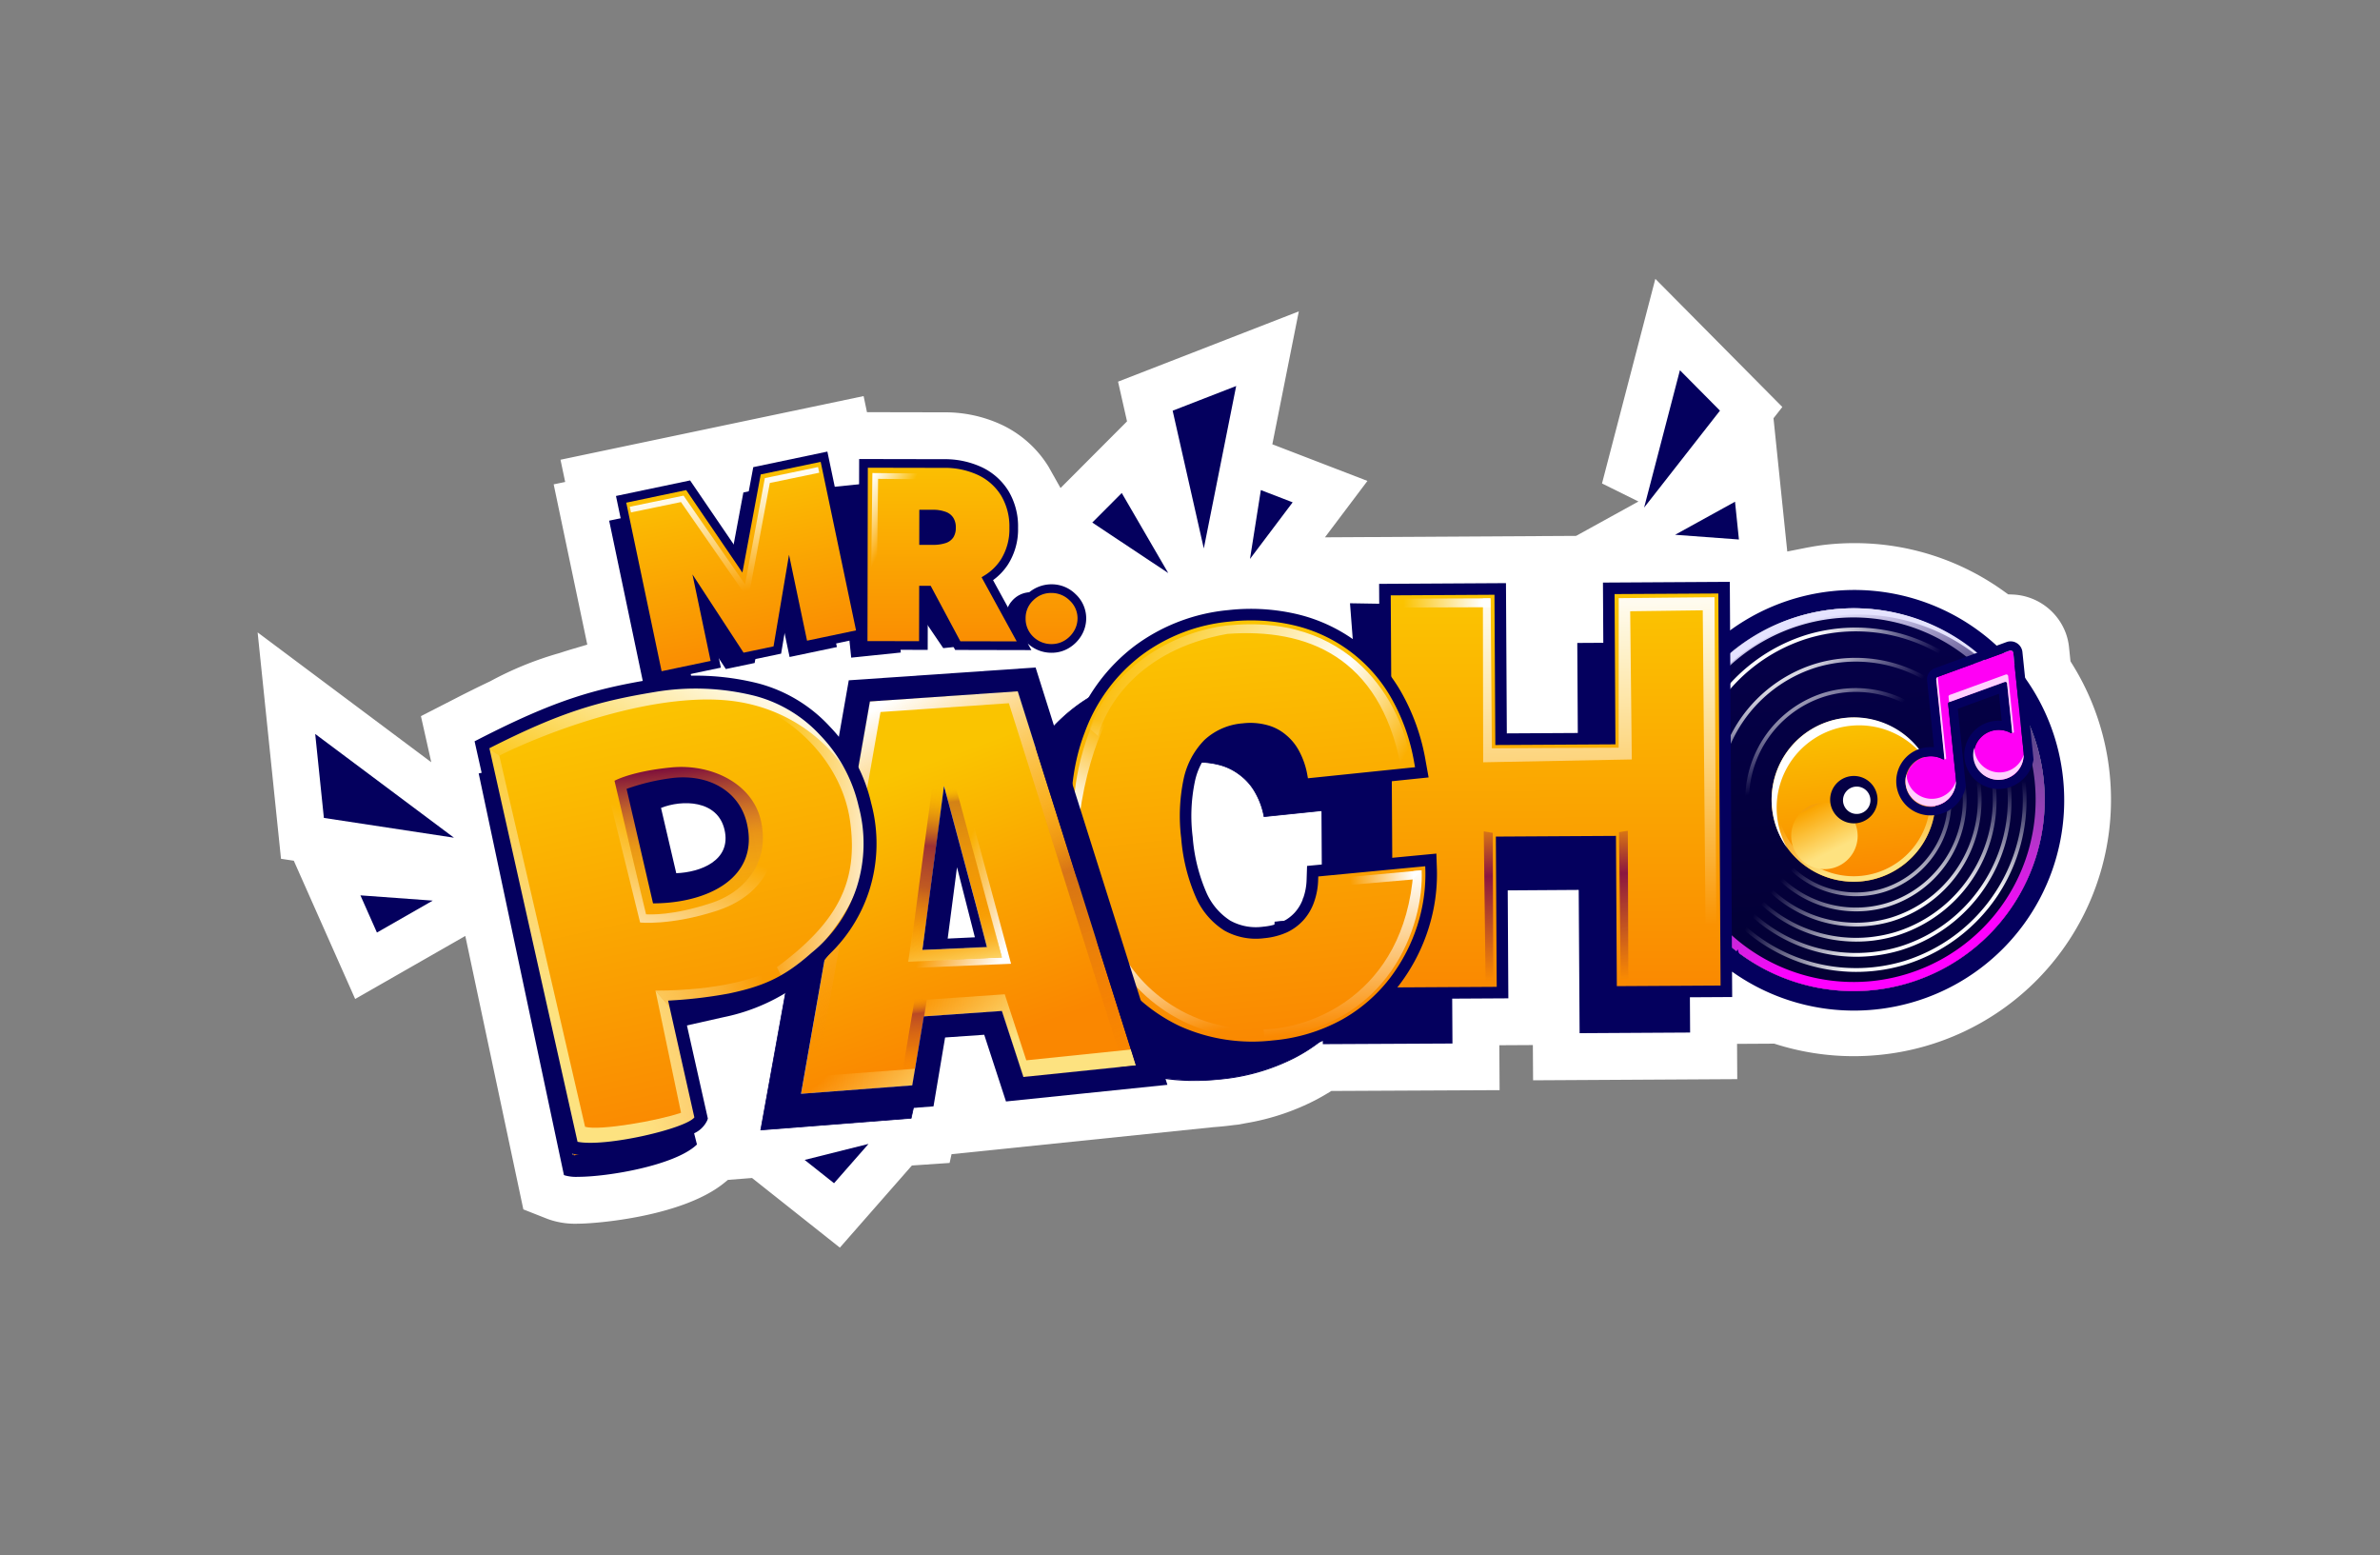 <svg xmlns="http://www.w3.org/2000/svg" xmlns:xlink="http://www.w3.org/1999/xlink" width="359.558" height="234.873" viewBox="0 0 359.558 234.873"><rect x="0" y="0" width="359.558" height="234.873" fill="#808080" stroke="none"/><defs><style>.cls-1,.cls-31{fill:#fff;}.cls-14,.cls-2{fill:#04005e;}.cls-10,.cls-2,.cls-22,.cls-23,.cls-24,.cls-25,.cls-26,.cls-27,.cls-30,.cls-31,.cls-32,.cls-42,.cls-46,.cls-47,.cls-5,.cls-7,.cls-8{fill-rule:evenodd;}.cls-3{fill:url(#Градієнт_без_назви_17);}.cls-4{fill:url(#Градієнт_без_назви_20);}.cls-5{fill:url(#Градієнт_без_назви_19);}.cls-6{fill:url(#Градієнт_без_назви_14);}.cls-7{fill:url(#Градієнт_без_назви_13);}.cls-8{fill:url(#Градієнт_без_назви_13-2);}.cls-9{fill:url(#Градієнт_без_назви_17-2);}.cls-10{fill:url(#Градієнт_без_назви_11);}.cls-11{fill:#e5e3ff;}.cls-12{fill:#ff00f5;}.cls-13{fill:#ffd0fe;}.cls-15{fill:url(#Градієнт_без_назви_44);}.cls-16{fill:url(#Градієнт_без_назви_44-2);}.cls-17{fill:url(#Градієнт_без_назви_49);}.cls-18{fill:url(#Градієнт_без_назви_22);}.cls-19{fill:url(#Градієнт_без_назви_49-2);}.cls-20{fill:url(#Градієнт_без_назви_49-3);}.cls-21{fill:url(#Градієнт_без_назви_49-4);}.cls-22{fill:url(#Градієнт_без_назви_26);}.cls-23{fill:url(#Градієнт_без_назви_27);}.cls-24,.cls-26{fill-opacity:0.3;}.cls-24{fill:url(#Градієнт_без_назви_28);}.cls-25{fill:url(#Градієнт_без_назви_29);}.cls-26{fill:url(#Градієнт_без_назви_30);}.cls-27{fill-opacity:0.5;fill:url(#Градієнт_без_назви_31);}.cls-28{fill:url(#Градієнт_без_назви_33);}.cls-29{fill:url(#Градієнт_без_назви_33-2);}.cls-30{fill:url(#Градієнт_без_назви_34);}.cls-32{fill:url(#Градієнт_без_назви_35);}.cls-33{fill:url(#Градієнт_без_назви_37);}.cls-34{fill:url(#Градієнт_без_назви_37-2);}.cls-35{fill:url(#Градієнт_без_назви_49-5);}.cls-36{fill:url(#Градієнт_без_назви_49-6);}.cls-37{fill:url(#Градієнт_без_назви_49-7);}.cls-38{fill:url(#Градієнт_без_назви_49-8);}.cls-39{fill:url(#Градієнт_без_назви_42);}.cls-40{fill:url(#Градієнт_без_назви_43);}.cls-41{fill:url(#Градієнт_без_назви_44-3);}.cls-42{fill:url(#Градієнт_без_назви_49-9);}.cls-43{fill:url(#Градієнт_без_назви_49-10);}.cls-44{fill:url(#Градієнт_без_назви_47);}.cls-45{fill:url(#Градієнт_без_назви_48);}.cls-46{fill:url(#Градієнт_без_назви_49-11);}.cls-47{fill:url(#Градієнт_без_назви_50);}.cls-48{fill:none;}</style><linearGradient id="Градієнт_без_назви_17" x1="277.117" y1="-4065.365" x2="283.056" y2="-4122.88" gradientTransform="matrix(1, 0, 0, -1, 0, -3973.343)" gradientUnits="userSpaceOnUse"><stop offset="0" stop-color="#05004a"/><stop offset="1" stop-color="#030033"/></linearGradient><linearGradient id="Градієнт_без_назви_20" x1="278.799" y1="-4081.798" x2="281.345" y2="-4106.446" gradientTransform="matrix(1, 0, 0, -1, 0, -3973.343)" gradientUnits="userSpaceOnUse"><stop offset="0" stop-color="#fac400"/><stop offset="0.495" stop-color="#faa500"/><stop offset="1" stop-color="#fa8700"/></linearGradient><linearGradient id="Градієнт_без_назви_19" x1="277.046" y1="-4082.378" x2="282.572" y2="-4103.817" gradientTransform="matrix(1, 0, 0, -1, 0, -3973.343)" gradientUnits="userSpaceOnUse"><stop offset="0.583" stop-color="#fde280" stop-opacity="0"/><stop offset="1" stop-color="#fde280"/></linearGradient><linearGradient id="Градієнт_без_назви_14" x1="276.381" y1="-4086.728" x2="282.53" y2="-4099.02" gradientTransform="matrix(1, 0, 0, -1, 0, -3973.343)" gradientUnits="userSpaceOnUse"><stop offset="0" stop-color="#832cc8"/><stop offset="0.482" stop-color="#faa501"/><stop offset="1" stop-color="#fee280"/></linearGradient><radialGradient id="Градієнт_без_назви_13" cx="4424.803" cy="-1827.303" r="1.64" gradientTransform="matrix(-23.288, -37.378, -45.203, 28.163, 20742.419, 217004.095)" gradientUnits="userSpaceOnUse"><stop offset="0.222" stop-color="#fff"/><stop offset="0.447" stop-color="#fff" stop-opacity="0"/></radialGradient><radialGradient id="Градієнт_без_назви_13-2" cx="4407.163" cy="-1994.883" r="1.64" gradientTransform="matrix(23.074, 38.297, 46.315, -27.905, -9038.148, -224360.058)" xlink:href="#Градієнт_без_назви_13"/><linearGradient id="Градієнт_без_назви_17-2" x1="279.713" y1="-4090.56" x2="280.448" y2="-4097.681" xlink:href="#Градієнт_без_назви_17"/><linearGradient id="Градієнт_без_назви_11" x1="273.024" y1="-4066.72" x2="285.917" y2="-4116.743" gradientTransform="matrix(1, 0, 0, -1, 0, -3973.343)" gradientUnits="userSpaceOnUse"><stop offset="0" stop-color="#e5e3ff"/><stop offset="0.271" stop-color="#dac9f5" stop-opacity="0.37"/><stop offset="0.495" stop-color="#c9a2e7" stop-opacity="0.438"/><stop offset="1" stop-color="#f0f"/></linearGradient><linearGradient id="Градієнт_без_назви_44" x1="234.849" y1="-4062.889" x2="235.191" y2="-4122.69" gradientTransform="matrix(1, 0, 0, -1, 0, -3973.343)" gradientUnits="userSpaceOnUse"><stop offset="0" stop-color="#fbc401"/><stop offset="1" stop-color="#fa8901"/></linearGradient><linearGradient id="Градієнт_без_назви_44-2" x1="185.104" y1="-4067.858" x2="191.532" y2="-4130.122" xlink:href="#Градієнт_без_назви_44"/><linearGradient id="Градієнт_без_назви_49" x1="176.763" y1="-4114.042" x2="180.25" y2="-4129.898" gradientTransform="matrix(1, 0, 0, -1, 0, -3973.343)" gradientUnits="userSpaceOnUse"><stop offset="0" stop-color="#fff"/><stop offset="1" stop-color="#fff" stop-opacity="0"/></linearGradient><linearGradient id="Градієнт_без_назви_22" x1="209.168" y1="-4092.755" x2="169.724" y2="-4069.363" gradientTransform="matrix(1, 0, 0, -1, 0, -3973.343)" gradientUnits="userSpaceOnUse"><stop offset="0" stop-color="#fff" stop-opacity="0"/><stop offset="0.317" stop-color="#fff"/><stop offset="1" stop-color="#fff" stop-opacity="0"/></linearGradient><linearGradient id="Градієнт_без_назви_49-2" x1="201.745" y1="-4106.273" x2="204.065" y2="-4128.744" xlink:href="#Градієнт_без_назви_49"/><linearGradient id="Градієнт_без_назви_49-3" x1="213.55" y1="-4105.604" x2="203.996" y2="-4106.321" xlink:href="#Градієнт_без_назви_49"/><linearGradient id="Градієнт_без_назви_49-4" x1="161.601" y1="-4095.074" x2="167.172" y2="-4082.801" xlink:href="#Градієнт_без_назви_49"/><linearGradient id="Градієнт_без_назви_26" x1="128.492" y1="-4083.856" x2="148.991" y2="-4139.813" gradientTransform="matrix(1, 0, 0, -1, 0, -3973.343)" gradientUnits="userSpaceOnUse"><stop offset="0.141" stop-color="#fac400"/><stop offset="0.479" stop-color="#faa500"/><stop offset="0.865" stop-color="#fa8700"/></linearGradient><linearGradient id="Градієнт_без_назви_27" x1="143.294" y1="-4102.997" x2="155.526" y2="-4108.173" gradientTransform="matrix(1, 0, 0, -1, 0, -3973.343)" gradientUnits="userSpaceOnUse"><stop offset="0.135" stop-color="#fff" stop-opacity="0"/><stop offset="1" stop-color="#fff"/></linearGradient><linearGradient id="Градієнт_без_назви_28" x1="156.384" y1="-4092.105" x2="172.391" y2="-4135.311" gradientTransform="matrix(1, 0, 0, -1, 0, -3973.343)" gradientUnits="userSpaceOnUse"><stop offset="0.01" stop-color="#fba201" stop-opacity="0"/><stop offset="0.297" stop-color="#7a0049"/><stop offset="1" stop-color="#fa8701" stop-opacity="0"/></linearGradient><linearGradient id="Градієнт_без_назви_29" x1="141.226" y1="-4092.017" x2="138.98" y2="-4116.977" gradientTransform="matrix(1, 0, 0, -1, 0, -3973.343)" gradientUnits="userSpaceOnUse"><stop offset="0.01" stop-color="#fba201" stop-opacity="0"/><stop offset="0.364" stop-color="#7a0049" stop-opacity="0.72"/><stop offset="0.618" stop-color="#8b1240" stop-opacity="0.52"/><stop offset="1" stop-color="#fa8701" stop-opacity="0"/></linearGradient><linearGradient id="Градієнт_без_назви_30" x1="145.334" y1="-4091.948" x2="148.112" y2="-4117.126" gradientTransform="matrix(1, 0, 0, -1, 0, -3973.343)" gradientUnits="userSpaceOnUse"><stop offset="0.01" stop-color="#fba201" stop-opacity="0"/><stop offset="0.094" stop-color="#7a0049"/><stop offset="1" stop-color="#fa8701" stop-opacity="0"/></linearGradient><linearGradient id="Градієнт_без_назви_31" x1="137.304" y1="-4123.9" x2="138.806" y2="-4137.8" gradientTransform="matrix(1, 0, 0, -1, 0, -3973.343)" gradientUnits="userSpaceOnUse"><stop offset="0.01" stop-color="#fba201" stop-opacity="0"/><stop offset="0.192" stop-color="#7a0049"/><stop offset="0.535" stop-color="#b0392b" stop-opacity="0.575"/><stop offset="0.811" stop-color="#fa8701" stop-opacity="0"/></linearGradient><linearGradient id="Градієнт_без_назви_33" x1="127.221" y1="-4133.834" x2="136.479" y2="-4144.647" gradientTransform="matrix(1, 0, 0, -1, 0, -3973.343)" gradientUnits="userSpaceOnUse"><stop offset="0" stop-color="#fde280" stop-opacity="0"/><stop offset="1" stop-color="#fde280"/></linearGradient><linearGradient id="Градієнт_без_назви_33-2" x1="145.583" y1="-4118.109" x2="154.841" y2="-4128.921" xlink:href="#Градієнт_без_назви_33"/><linearGradient id="Градієнт_без_назви_34" x1="124.016" y1="-4085.31" x2="152.753" y2="-4134.38" gradientTransform="matrix(1, 0, 0, -1, 0, -3973.343)" gradientUnits="userSpaceOnUse"><stop offset="0" stop-color="#fff"/><stop offset="0.702" stop-color="#fa8701" stop-opacity="0"/></linearGradient><linearGradient id="Градієнт_без_назви_35" x1="141.956" y1="-4107.413" x2="144.756" y2="-4120.437" gradientTransform="matrix(1, 0, 0, -1, 0, -3973.343)" gradientUnits="userSpaceOnUse"><stop offset="0" stop-color="#faa101" stop-opacity="0"/><stop offset="0.292" stop-color="#faa401" stop-opacity="0"/><stop offset="1" stop-color="#fde280"/></linearGradient><linearGradient id="Градієнт_без_назви_37" x1="146.967" y1="-4044.436" x2="146.916" y2="-4070.179" gradientTransform="matrix(1, 0, 0, -1, 0, -3973.343)" gradientUnits="userSpaceOnUse"><stop offset="0" stop-color="#fbbe02"/><stop offset="1" stop-color="#fa8e02"/></linearGradient><linearGradient id="Градієнт_без_назви_37-2" x1="109.383" y1="-4046.594" x2="114.553" y2="-4071.229" xlink:href="#Градієнт_без_назви_37"/><linearGradient id="Градієнт_без_назви_49-5" x1="109.242" y1="-4046.165" x2="112.312" y2="-4062.706" xlink:href="#Градієнт_без_назви_49"/><linearGradient id="Градієнт_без_назви_49-6" x1="128.247" y1="-4052.573" x2="133.579" y2="-4055.215" xlink:href="#Градієнт_без_назви_49"/><linearGradient id="Градієнт_без_назви_49-7" x1="241.222" y1="-4061.155" x2="242.363" y2="-4113.587" xlink:href="#Градієнт_без_назви_49"/><linearGradient id="Градієнт_без_назви_49-8" x1="223.859" y1="-4064.607" x2="212.03" y2="-4064.208" xlink:href="#Градієнт_без_назви_49"/><linearGradient id="Градієнт_без_назви_42" x1="223.792" y1="-4098.947" x2="226.119" y2="-4121.473" gradientTransform="matrix(1, 0, 0, -1, 0, -3973.343)" gradientUnits="userSpaceOnUse"><stop offset="0" stop-color="#8b1640" stop-opacity="0.31"/><stop offset="0.302" stop-color="#8b1640"/><stop offset="1" stop-color="#8b1640" stop-opacity="0"/></linearGradient><linearGradient id="Градієнт_без_назви_43" x1="245.038" y1="-4098.666" x2="245.719" y2="-4121.366" gradientTransform="matrix(1, 0, 0, -1, 0, -3973.343)" gradientUnits="userSpaceOnUse"><stop offset="0" stop-color="#8b1640" stop-opacity="0.28"/><stop offset="0.291" stop-color="#8b1640"/><stop offset="1" stop-color="#8b1640" stop-opacity="0"/></linearGradient><linearGradient id="Градієнт_без_назви_44-3" x1="98.805" y1="-4078.781" x2="112.925" y2="-4141.638" xlink:href="#Градієнт_без_назви_44"/><linearGradient id="Градієнт_без_назви_49-9" x1="110.209" y1="-4072.608" x2="95.771" y2="-4102.067" xlink:href="#Градієнт_без_назви_49"/><linearGradient id="Градієнт_без_назви_49-10" x1="135.156" y1="-4101.649" x2="115.896" y2="-4100.677" xlink:href="#Градієнт_без_назви_49"/><radialGradient id="Градієнт_без_назви_47" cx="4360.756" cy="-1726.608" r="1.64" gradientTransform="matrix(0.47, -38.155, -22.093, -0.272, -40112.24, 166091.565)" gradientUnits="userSpaceOnUse"><stop offset="0.406" stop-color="#fde280"/><stop offset="1" stop-color="#fff2c4" stop-opacity="0.31"/></radialGradient><radialGradient id="Градієнт_без_назви_48" cx="4360.756" cy="-1721.227" r="1.64" gradientTransform="matrix(0.47, -38.155, -21.469, -0.265, -38918.213, 166106.43)" gradientUnits="userSpaceOnUse"><stop offset="0.323" stop-color="#fde280"/><stop offset="1" stop-color="#fff2c4" stop-opacity="0"/></radialGradient><linearGradient id="Градієнт_без_назви_49-11" x1="93.421" y1="-4121.837" x2="102.888" y2="-4099.08" xlink:href="#Градієнт_без_назви_49"/><linearGradient id="Градієнт_без_назви_50" x1="103.391" y1="-4088.949" x2="105.62" y2="-4110.592" gradientTransform="matrix(1, 0, 0, -1, 0, -3973.343)" gradientUnits="userSpaceOnUse"><stop offset="0" stop-color="#7b0c3b"/><stop offset="0.505" stop-color="#ba4d4d" stop-opacity="0.29"/><stop offset="1" stop-color="#ccb375" stop-opacity="0"/></linearGradient></defs><g id="Шар_2" data-name="Шар 2"><g id="Layer_1" data-name="Layer 1"><path class="cls-1" d="M311.672,117.516a31.433,31.433,0,0,0-5.731-15.129l-.405-3.913a1.796,1.796,0,0,0-2.402-1.497l-1.497.545a31.809,31.809,0,0,0-40.265-2.319l-.028-5.016-.015-2.306-19.164.112.052,9.093-3.928.022.078,13.6-10.724.061-.129-22.694-19.166.11.017,3.002-4.415-.073v.002l.417,5.415a24.98,24.98,0,0,0-8.322-3.748,30.63,30.63,0,0,0-10.487-.635,28.063,28.063,0,0,0-14.123,5.396,26.07,26.07,0,0,0-6.92,7.778c-.371.229-.743.457-1.103.703a25.281,25.281,0,0,0-4.188,3.566l-2.772-8.774-28.226,1.935-1.505,8.569c-.435-.54-.888-1.076-1.378-1.602a22.508,22.508,0,0,0-10.767-6.493c-.864-.233-1.768-.419-2.687-.583-.294-.054-.588-.11-.887-.155-.277-.042-.558-.074-.838-.11-.212-.026-.422-.054-.637-.076a39.977,39.977,0,0,0-5.123-.234l-.058-.274,4.558-.956-.29-1.382.934,1.43.109.163,4.16-.873.192-.04.1-.592,3.895-.818.524-3.104.698,3.327.06.282L126.151,97.79l.283-.059-.115-.548,2.012-.422.236,2.281.029.287,7.494-.772-.042-.41,4.105.007.009-3.708,2.244,3.307.099.141,1.564-.162.231.431,11.516.026-.549-1.002a5.216,5.216,0,0,0,3.538,1.403h.05a4.999,4.999,0,0,0,2.604-.697,5.515,5.515,0,0,0,1.858-1.811,5.054,5.054,0,0,0,.782-2.692,4.981,4.981,0,0,0-1.605-3.654,5.106,5.106,0,0,0-3.609-1.486,5.333,5.333,0,0,0-3.366,1.21c-.039.003-.076-.003-.115.001a3.763,3.763,0,0,0-2.565,1.354,3.474,3.474,0,0,0-.557.927l-2.256-4.117a9.047,9.047,0,0,0,2.258-2.37,9.904,9.904,0,0,0,1.52-5.535A10.394,10.394,0,0,0,152.37,74.183a9.481,9.481,0,0,0-4.044-3.617,13.191,13.191,0,0,0-5.74-1.211l-12.79-.025-.007,3.813-3.569.369-.108.011-1.116-5.318L113.8,70.557l-.683,3.659-.627.132-.188.041-1.462,7.833-6.583-9.659L93.058,74.911l.706,3.367-1.456.306-.279.058,5.077,24.203a71.479,71.479,0,0,0-10.564,2.579,43.437,43.437,0,0,0-9.308,3.801c-1.516.714-3.119,1.5-4.863,2.394l-.673.345,1.065,4.755-.444.101,12.876,60.653.15.059a6.291,6.291,0,0,0,1.972.213c4.514-.001,14.491-1.698,17.844-4.764l.131-.12-.434-1.718a3.762,3.762,0,0,0,2.002-1.948l.081-.253-3.161-14.063,5.552-1.247a31.362,31.362,0,0,0,9.276-3.587l-3.739,20.682,22.784-1.775.041-.003.357-1.618,2.98-.225,1.75-10.405,5.911-.412,3.288,10.075,24.386-2.515-.279-.883a32.079,32.079,0,0,0,4.387.299,35.778,35.778,0,0,0,3.684-.194,30.91,30.91,0,0,0,11.402-3.237,28.723,28.723,0,0,0,3.81-2.432c.158-.054.32-.102.475-.159l.003.465,19.587-.096-.04-6.777,8.479-.048L227.778,134.48l10.727-.07.136,21.639,16.694-.096-.031-5.326,6.383-.037-.022-3.848.239.006a31.773,31.773,0,0,0,49.769-29.232Z"/><polygon class="cls-1" points="186.755 58.302 177.158 62.032 181.863 82.837 186.755 58.302"/><polygon class="cls-1" points="190.482 74.021 188.841 84.422 195.287 75.87 190.482 74.021"/><polygon class="cls-1" points="253.794 55.918 248.387 76.661 248.387 76.663 259.844 62.021 253.794 55.918"/><polygon class="cls-1" points="262.706 81.484 262.117 75.779 253.065 80.771 262.706 81.484"/><polygon class="cls-1" points="169.468 74.462 169.468 74.463 165.016 78.926 176.491 86.552 169.468 74.462"/><polygon class="cls-1" points="126.002 178.712 131.211 172.774 121.563 175.192 126.002 178.712"/><polygon class="cls-1" points="48.929 123.536 68.586 126.526 47.62 110.854 48.929 123.536"/><polygon class="cls-1" points="56.944 140.85 65.376 136.027 54.451 135.233 56.944 140.85"/><path class="cls-1" d="M284.057,159.316a38.723,38.723,0,0,0,29.028-58.97l-.287-.462-.224-2.168a8.798,8.798,0,0,0-.487-2.096,8.962,8.962,0,0,0-7.995-5.823l-.711-.028-.577-.416a38.531,38.531,0,0,0-22.67-7.319,39.578,39.578,0,0,0-4.033.207c-1.064.111-2.192.287-3.552.555l-2.538.502-2.08-20.123,1.334-1.705-19.186-19.353L242.023,73.02l5.504,2.724-9.42,5.194-37.94.217,6.42-8.518-14.37-5.533,4.002-20.075L168.909,57.645l1.357,5.997L160.22,73.711,158.577,70.79c-.057-.103-.113-.206-.174-.308a16.665,16.665,0,0,0-7-6.29,20.208,20.208,0,0,0-8.804-1.915l-11.621-.023-.51-2.43L84.678,69.437l.705,3.357-1.737.361,5.079,24.207-2.089.617c-.717.211-1.429.433-2.146.669A50.996,50.996,0,0,0,74.088,102.88l-.111.055c-1.555.735-3.136,1.516-4.834,2.386l-5.55,2.843,1.561,6.962L38.921,95.516l3.276,31.718h0l.256,2.475,1.934.294,9.27,20.881,16.639-9.519,8.768,41.298,3.708,1.461a12.148,12.148,0,0,0,4.546.699c2.878-.001,15.858-1.098,22.08-6.153l.571-.464,3.646-.284,13.267,10.518,10.882-12.406,5.698-.386.292-1.323,39.573-4.082c.572-.042,1.065-.084,1.558-.136.51-.052,1.018-.113,1.521-.181l.591-.062,1.398-.253a35.832,35.832,0,0,0,10.494-3.536q.858-.458,1.691-.961l.557-.337,25.415-.123-.04-6.783,5.064-.028.034,5.324,30.845-.177-.031-5.327,5.617-.032.353.111A38.998,38.998,0,0,0,284.057,159.316Z"/><polygon class="cls-1" points="68.586 126.526 68.588 126.526 68.586 126.526 68.586 126.526"/><path class="cls-2" d="M311.672,117.516a31.762,31.762,0,1,1-34.846-28.235A31.712,31.712,0,0,1,311.672,117.516Zm-28.623,32.021a28.911,28.911,0,1,0-31.817-25.78,28.956,28.956,0,0,0,31.817,25.78Z"/><path class="cls-3" d="M283.056,149.537A28.91,28.91,0,1,0,251.24,123.759a28.954,28.954,0,0,0,31.817,25.778Z"/><path class="cls-4" d="M281.346,133.103a12.39,12.39,0,1,0-13.637-11.047A12.408,12.408,0,0,0,281.346,133.103Z"/><path class="cls-5" d="M281.261,132.281a11.564,11.564,0,1,0-12.727-10.31A11.58,11.58,0,0,0,281.261,132.281Zm.085.822a12.39,12.39,0,1,0-13.637-11.047A12.411,12.411,0,0,0,281.346,133.103Z"/><path class="cls-6" d="M280.645,126.257a5.02,5.02,0,1,1,0-.002Z"/><path class="cls-7" d="M273.102,96.425A25.476,25.476,0,0,0,256.264,128.13a25.169,25.169,0,0,0,31.402,17.024A25.473,25.473,0,0,0,304.505,113.45,25.174,25.174,0,0,0,273.102,96.425Zm-17.38,31.871a26.045,26.045,0,0,1,17.215-32.417,25.736,25.736,0,0,1,32.109,17.407A26.045,26.045,0,0,1,287.83,145.702a25.735,25.735,0,0,1-32.108-17.407Z"/><path class="cls-8" d="M273.102,96.425A25.476,25.476,0,0,0,256.264,128.13a25.169,25.169,0,0,0,31.402,17.024A25.473,25.473,0,0,0,304.505,113.45,25.174,25.174,0,0,0,273.102,96.425Zm-17.38,31.871a26.045,26.045,0,0,1,17.215-32.417,25.736,25.736,0,0,1,32.109,17.407A26.045,26.045,0,0,1,287.83,145.702a25.735,25.735,0,0,1-32.108-17.407Z"/><path class="cls-7" d="M273.757,98.615a23.183,23.183,0,0,0-15.324,28.854,22.907,22.907,0,0,0,28.58,15.494,23.182,23.182,0,0,0,15.324-28.853,22.907,22.907,0,0,0-28.58-15.494Zm-15.867,29.02a23.755,23.755,0,0,1,15.703-29.566,23.473,23.473,0,0,1,29.286,15.877,23.756,23.756,0,0,1-15.703,29.566A23.475,23.475,0,0,1,257.889,127.635Z"/><path class="cls-8" d="M273.757,98.615a23.183,23.183,0,0,0-15.324,28.854,22.907,22.907,0,0,0,28.58,15.494,23.182,23.182,0,0,0,15.324-28.853,22.907,22.907,0,0,0-28.58-15.494Zm-15.867,29.02a23.755,23.755,0,0,1,15.703-29.566,23.473,23.473,0,0,1,29.286,15.877,23.756,23.756,0,0,1-15.703,29.566A23.475,23.475,0,0,1,257.889,127.635Z"/><path class="cls-7" d="M274.411,100.805A20.895,20.895,0,0,0,260.6,126.81a20.648,20.648,0,0,0,25.758,13.965,20.894,20.894,0,0,0,13.81-26.005A20.646,20.646,0,0,0,274.411,100.805Zm-14.354,26.17a21.466,21.466,0,0,1,14.189-26.716A21.209,21.209,0,0,1,300.71,114.605a21.465,21.465,0,0,1-14.19,26.716,21.212,21.212,0,0,1-26.463-14.346Z"/><path class="cls-8" d="M274.411,100.805A20.895,20.895,0,0,0,260.6,126.81a20.648,20.648,0,0,0,25.758,13.965,20.894,20.894,0,0,0,13.81-26.005A20.646,20.646,0,0,0,274.411,100.805Zm-14.354,26.17a21.466,21.466,0,0,1,14.189-26.716A21.209,21.209,0,0,1,300.71,114.605a21.465,21.465,0,0,1-14.19,26.716,21.212,21.212,0,0,1-26.463-14.346Z"/><path class="cls-7" d="M275.066,102.995a18.604,18.604,0,0,0-12.298,23.155,18.384,18.384,0,0,0,22.935,12.434,18.607,18.607,0,0,0,12.298-23.156A18.384,18.384,0,0,0,275.066,102.995Zm-12.84,23.319a19.177,19.177,0,0,1,12.676-23.867,18.95,18.95,0,0,1,23.641,12.816,19.178,19.178,0,0,1-12.677,23.868,18.951,18.951,0,0,1-23.639-12.816Z"/><path class="cls-8" d="M275.066,102.995a18.604,18.604,0,0,0-12.298,23.155,18.384,18.384,0,0,0,22.935,12.434,18.607,18.607,0,0,0,12.298-23.156A18.384,18.384,0,0,0,275.066,102.995Zm-12.84,23.319a19.177,19.177,0,0,1,12.676-23.867,18.95,18.95,0,0,1,23.641,12.816,19.178,19.178,0,0,1-12.677,23.868,18.951,18.951,0,0,1-23.639-12.816Z"/><path class="cls-7" d="M275.721,105.186a16.314,16.314,0,0,0-10.784,20.305,16.121,16.121,0,0,0,20.112,10.903,16.314,16.314,0,0,0,10.784-20.305A16.12,16.12,0,0,0,275.721,105.186Zm-11.326,20.469a16.886,16.886,0,0,1,11.162-21.017,16.687,16.687,0,0,1,20.818,11.286,16.889,16.889,0,0,1-11.162,21.019A16.686,16.686,0,0,1,264.395,125.655Z"/><path class="cls-8" d="M275.721,105.186a16.314,16.314,0,0,0-10.784,20.305,16.121,16.121,0,0,0,20.112,10.903,16.314,16.314,0,0,0,10.784-20.305A16.12,16.12,0,0,0,275.721,105.186Zm-11.326,20.469a16.886,16.886,0,0,1,11.162-21.017,16.687,16.687,0,0,1,20.818,11.286,16.889,16.889,0,0,1-11.162,21.019A16.686,16.686,0,0,1,264.395,125.655Z"/><path class="cls-7" d="M276.376,107.376a14.024,14.024,0,0,0-9.272,17.454,13.859,13.859,0,0,0,17.29,9.374,14.024,14.024,0,0,0,9.27-17.456,13.857,13.857,0,0,0-17.288-9.372Zm-9.814,17.62a14.597,14.597,0,0,1,9.649-18.168,14.424,14.424,0,0,1,17.994,9.756,14.598,14.598,0,0,1-9.648,18.168,14.426,14.426,0,0,1-17.996-9.756Z"/><path class="cls-8" d="M276.376,107.376a14.024,14.024,0,0,0-9.272,17.454,13.859,13.859,0,0,0,17.29,9.374,14.024,14.024,0,0,0,9.27-17.456,13.857,13.857,0,0,0-17.288-9.372Zm-9.814,17.62a14.597,14.597,0,0,1,9.649-18.168,14.424,14.424,0,0,1,17.994,9.756,14.598,14.598,0,0,1-9.648,18.168,14.426,14.426,0,0,1-17.996-9.756Z"/><path class="cls-9" d="M280.448,124.338a3.579,3.579,0,1,0-3.939-3.192,3.587,3.587,0,0,0,3.939,3.192Z"/><path class="cls-1" d="M280.716,122.926a2.068,2.068,0,0,0,1.848-2.267l0-.001a2.068,2.068,0,0,0-2.272-1.842l-.001,0a2.068,2.068,0,0,0-1.848,2.266l0,.001a2.068,2.068,0,0,0,2.272,1.842Z"/><path class="cls-1" d="M269.974,128.049a12.451,12.451,0,0,1,20.999-13.307,12.45,12.45,0,1,0-20.999,13.307Z"/><path class="cls-10" d="M282.916,148.167a27.533,27.533,0,1,0-30.303-24.551,27.577,27.577,0,0,0,30.303,24.551Zm.141,1.37A28.91,28.91,0,1,0,251.24,123.759a28.954,28.954,0,0,0,31.817,25.778Z"/><path class="cls-11" d="M304.903,105.794a28.988,28.988,0,0,0-48.97,31.012,28.987,28.987,0,1,1,48.97-31.013Z"/><path class="cls-12" d="M304.17,98.618a.413.413,0,0,0-.554-.345l-10.829,3.947a.413.413,0,0,0-.271.429l1.23,11.896a.148.148,0,0,1-.218.139,3.839,3.839,0,0,0-2.229-.441,3.777,3.777,0,1,0,4.19,3.364l-.012-.108h.002l-1.155-11.163a.277.277,0,0,1,.18-.286l8.349-3.042a.274.274,0,0,1,.352.161.269.269,0,0,1,.016.07l.757,7.322a.147.147,0,0,1-.218.139,3.769,3.769,0,1,0,1.961,2.924l-.005-.051q-.003-.029-.008-.057h.002l-1.54-14.895Z"/><path class="cls-2" d="M295.469,117.496h-.002l.014.108.009.108a3.821,3.821,0,1,1-4.199-3.472,3.87,3.87,0,0,1,2.229.44.146.146,0,0,0,.217-.139l-1.229-11.894a.412.412,0,0,1,.269-.43L303.608,98.27a.414.414,0,0,1,.554.345L305.7,113.51h-.002a.377.377,0,0,1,.008.059l.006.05.009.108a3.82,3.82,0,1,1-4.198-3.472,3.87,3.87,0,0,1,1.029.031l.06.009a3.849,3.849,0,0,1,1.138.401.147.147,0,0,0,.217-.139l-.755-7.322a.277.277,0,0,0-.37-.232l-8.349,3.042a.278.278,0,0,0-.18.288l1.155,11.163Zm6.939-8.617-.424-4.097-6.209,2.263,1.209,11.679a5.386,5.386,0,0,1-4.777,4.399,5.154,5.154,0,1,1-1.059-10.253,5.288,5.288,0,0,1,1.026-.005l-1.04-10.077a1.791,1.791,0,0,1,1.169-1.865l10.831-3.946a1.796,1.796,0,0,1,2.402,1.497l1.681,16.264a5.389,5.389,0,0,1-4.775,4.399,5.153,5.153,0,1,1-1.059-10.252A5.273,5.273,0,0,1,302.408,108.879Z"/><path class="cls-13" d="M292.746,102.235a.413.413,0,0,0-.234.416l1.238,11.981.048.025a.148.148,0,0,0,.218-.139l-1.271-12.283ZM288.03,116.917a3.687,3.687,0,0,0-.144,1.474,3.824,3.824,0,0,0,7.622-.435,3.827,3.827,0,0,1-7.458-.689,3.349,3.349,0,0,1-.02-.35Zm6.428-10.858,8.394-3.054a.277.277,0,0,1,.37.231l.765,7.407.05.026a.147.147,0,0,0,.217-.139l-.87-8.417a.277.277,0,0,0-.37-.231l-8.459,3.077a.277.277,0,0,0-.181.288Zm3.8,6.873c.002.116.008.232.02.35a3.828,3.828,0,0,0,7.458.689,3.822,3.822,0,0,1-7.619.435,3.742,3.742,0,0,1,.141-1.474Z"/><path class="cls-14" d="M199.845,157.707l-.35-60.375,16.695-.096.136,23.91,22.099-.127-.136-23.91,16.697-.096.348,58.94-16.694.096-.136-21.639-19.209.125.136,23.076Z"/><path class="cls-14" d="M207.515,121.63l-16.548,1.709a11.417,11.417,0,0,0-1.325-3.647,8.498,8.498,0,0,0-2.353-2.678,8.629,8.629,0,0,0-3.334-1.562,12.206,12.206,0,0,0-4.266-.244,11.835,11.835,0,0,0-6.747,2.724,12.412,12.412,0,0,0-3.69,6.19,25.238,25.238,0,0,0-.509,9.139,25.722,25.722,0,0,0,2.425,9.136,11.862,11.862,0,0,0,4.891,5.154,12.087,12.087,0,0,0,6.97,1.159,13.637,13.637,0,0,0,3.992-.978,9.535,9.535,0,0,0,2.936-2.003,8.742,8.742,0,0,0,1.871-2.843,10.637,10.637,0,0,0,.782-3.627l16.561-1.591a22.742,22.742,0,0,1-1.336,8.034,25.372,25.372,0,0,1-12.304,14.083,33.435,33.435,0,0,1-26.596,1.196,25.932,25.932,0,0,1-11.442-9.427q-4.5-6.536-5.535-16.559-1.04-10.082,2.121-17.38a26.053,26.053,0,0,1,9.365-11.544,30.42,30.42,0,0,1,14.302-5.083,33.715,33.715,0,0,1,10.636.481,25.3,25.3,0,0,1,8.863,3.703,22.659,22.659,0,0,1,6.568,6.741A27.086,27.086,0,0,1,207.515,121.63Z"/><path class="cls-14" d="M180.472,163.263a29.857,29.857,0,0,1-11.557-2.232,26.105,26.105,0,0,1-11.466-9.446c-2.991-4.345-4.857-9.924-5.545-16.585-.691-6.7.024-12.558,2.125-17.408a26.23,26.23,0,0,1,9.384-11.567,30.62,30.62,0,0,1,14.328-5.092,33.906,33.906,0,0,1,10.653.483,25.472,25.472,0,0,1,8.882,3.71,22.818,22.818,0,0,1,6.583,6.757,27.271,27.271,0,0,1,3.71,9.737l.011.058-.059.006-16.598,1.715-.009-.05a11.406,11.406,0,0,0-1.319-3.629,8.378,8.378,0,0,0-2.338-2.661,8.503,8.503,0,0,0-3.314-1.553,12.235,12.235,0,0,0-4.248-.244,11.841,11.841,0,0,0-6.717,2.712,12.406,12.406,0,0,0-3.673,6.163,25.301,25.301,0,0,0-.508,9.118,25.781,25.781,0,0,0,2.42,9.116,11.86,11.86,0,0,0,4.868,5.131,12.121,12.121,0,0,0,6.939,1.154,13.615,13.615,0,0,0,3.976-.975,9.422,9.422,0,0,0,2.919-1.991,8.639,8.639,0,0,0,1.859-2.825,10.562,10.562,0,0,0,.778-3.609l.002-.048.048-.005,16.619-1.596.002.058a22.894,22.894,0,0,1-1.339,8.052,25.422,25.422,0,0,1-12.33,14.113,30.91,30.91,0,0,1-11.402,3.237A35.778,35.778,0,0,1,180.472,163.263Zm1.206-62.427a38.156,38.156,0,0,0-3.926.206,30.521,30.521,0,0,0-14.277,5.074,26.125,26.125,0,0,0-9.345,11.521c-2.094,4.832-2.806,10.67-2.116,17.352.686,6.641,2.545,12.205,5.526,16.533a25.997,25.997,0,0,0,11.418,9.407,33.376,33.376,0,0,0,26.549-1.193,25.321,25.321,0,0,0,12.278-14.053,22.828,22.828,0,0,0,1.334-7.956l-16.455,1.581a10.65,10.65,0,0,1-.784,3.598,8.745,8.745,0,0,1-1.883,2.861,9.543,9.543,0,0,1-2.954,2.014,13.713,13.713,0,0,1-4.008.983,12.188,12.188,0,0,1-7.001-1.166,11.97,11.97,0,0,1-4.914-5.177,25.888,25.888,0,0,1-2.432-9.155,25.402,25.402,0,0,1,.511-9.159,12.52,12.52,0,0,1,3.707-6.217,11.953,11.953,0,0,1,6.778-2.738,12.312,12.312,0,0,1,4.285.246,8.619,8.619,0,0,1,3.354,1.572,8.484,8.484,0,0,1,2.367,2.695,11.484,11.484,0,0,1,1.321,3.613L207.45,121.582a27.125,27.125,0,0,0-3.684-9.64,22.722,22.722,0,0,0-6.552-6.725,25.378,25.378,0,0,0-8.844-3.693A31.597,31.597,0,0,0,181.678,100.835Z"/><path class="cls-15" d="M209.569,148.585l.008,1.432,1.432-.008,14.553-.084,1.432-.008-.008-1.433-.122-21.262,16.4-.094.122,21.263.009,1.432,1.432-.008,14.552-.084,1.432-.009-.006-1.432-.333-58.098-.009-1.433-1.432.009-14.553.082-1.433.009.009,1.432.121,21.263-16.398.093-.124-21.262-.006-1.432-1.433.008-14.553.084-1.432.008.009,1.432.333,58.1Z"/><path class="cls-14" d="M208.709,150.894l-.36-62.709,19.166-.11.129,22.694,14.653-.083-.131-22.694,19.164-.112.015,2.306.343,60.403-19.159.111-.132-22.694-14.654.084.13,22.695Zm1.397-60.972.004.558.336,58.659,15.671-.089-.13-22.695,18.145-.104.131,22.695,15.671-.09-.002-.561-.336-58.656-15.673.089.129,22.695-18.144.103-.131-22.694Z"/><path class="cls-16" d="M213.264,116.807l1.537-.158-.274-1.522a30.736,30.736,0,0,0-3.641-10.235,23.753,23.753,0,0,0-15.05-11.261,29.582,29.582,0,0,0-10.188-.615,27.103,27.103,0,0,0-13.693,5.229,26.476,26.476,0,0,0-8.908,12.101c-1.977,5.114-2.57,11.145-1.857,18.039.707,6.853,2.492,12.621,5.413,17.245l.002.003a26.394,26.394,0,0,0,11.117,10.07h.002v.002a27.405,27.405,0,0,0,14.637,2.305,27.118,27.118,0,0,0,10.911-3.312,24.521,24.521,0,0,0,7.487-6.544,27.128,27.128,0,0,0,4.246-8.253v-.005a26.017,26.017,0,0,0,1.204-8.495l-.051-1.522-1.517.144-15.076,1.438-1.254.119-.042,1.258a9.984,9.984,0,0,1-.588,3.17l-.003.005v.005a7.208,7.208,0,0,1-1.401,2.367,7.051,7.051,0,0,1-2.204,1.636,9.902,9.902,0,0,1-3.162.811,8.851,8.851,0,0,1-5.492-1.036,10.381,10.381,0,0,1-3.938-4.591,26.755,26.755,0,0,1-2.162-8.691,26.212,26.212,0,0,1,.347-8.662,10.992,10.992,0,0,1,2.904-5.464,8.649,8.649,0,0,1,5.278-2.272,8.813,8.813,0,0,1,3.346.237l.009.003.011.003a6.302,6.302,0,0,1,2.497,1.3l.012.011.012.011a7.081,7.081,0,0,1,1.806,2.255l.005.008.005.009a10.975,10.975,0,0,1,1.094,3.24l.237,1.305,1.319-.136,15.064-1.556Z"/><path class="cls-14" d="M189.146,159.053a27.68,27.68,0,0,1-11.792-2.554l-.17-.082a27.382,27.382,0,0,1-11.316-10.313c-2.957-4.682-4.822-10.611-5.546-17.628-.73-7.067-.087-13.273,1.911-18.443a27.428,27.428,0,0,1,9.203-12.489,28.063,28.063,0,0,1,14.123-5.396,30.63,30.63,0,0,1,10.487.635A24.637,24.637,0,0,1,211.638,104.45a31.739,31.739,0,0,1,3.748,10.523l.441,2.448-19.66,2.029-.381-2.1a10.159,10.159,0,0,0-1.004-2.981,6.225,6.225,0,0,0-1.6-2.01,5.503,5.503,0,0,0-2.189-1.153,8.023,8.023,0,0,0-3.058-.22,7.777,7.777,0,0,0-4.765,2.037,10.208,10.208,0,0,0-2.658,5.039,25.503,25.503,0,0,0-.326,8.366,26.057,26.057,0,0,0,2.082,8.405,9.606,9.606,0,0,0,3.593,4.214,7.99,7.99,0,0,0,4.959.92,9.093,9.093,0,0,0,2.885-.735,6.116,6.116,0,0,0,1.922-1.427,6.306,6.306,0,0,0,1.178-1.94v-.103l.086-.136a9.094,9.094,0,0,0,.505-2.803l.068-2.037,19.535-1.861.083,2.449a26.947,26.947,0,0,1-1.204,8.654l-.039.132a28.109,28.109,0,0,1-4.38,8.519,25.497,25.497,0,0,1-7.749,6.778,28.077,28.077,0,0,1-11.259,3.425A32.151,32.151,0,0,1,189.146,159.053Zm-10.889-4.061a26.696,26.696,0,0,0,14.013,2.152,26.352,26.352,0,0,0,10.563-3.2,23.752,23.752,0,0,0,7.225-6.311,26.403,26.403,0,0,0,4.084-7.9l.027-.091a25.254,25.254,0,0,0,1.167-8.211l-.02-.594-16.159,1.541-.016.491a10.828,10.828,0,0,1-.634,3.422l-.008.022a8.049,8.049,0,0,1-1.57,2.653,7.953,7.953,0,0,1-2.476,1.841,10.809,10.809,0,0,1-3.454.895,9.748,9.748,0,0,1-6.018-1.148,11.306,11.306,0,0,1-4.285-4.963,27.755,27.755,0,0,1-2.246-8.985,27.22,27.22,0,0,1,.366-8.953,11.926,11.926,0,0,1,3.147-5.891,9.581,9.581,0,0,1,5.795-2.512,9.752,9.752,0,0,1,3.677.266,7.22,7.22,0,0,1,2.842,1.481,8.026,8.026,0,0,1,2.039,2.538,11.894,11.894,0,0,1,1.188,3.502l.093.511,16.179-1.67-.107-.595a29.993,29.993,0,0,0-3.533-9.946A22.884,22.884,0,0,0,195.627,94.48a28.825,28.825,0,0,0-9.889-.594,26.346,26.346,0,0,0-13.26,5.06,25.711,25.711,0,0,0-8.616,11.715c-1.898,4.913-2.505,10.845-1.804,17.636.696,6.747,2.474,12.421,5.282,16.869a25.624,25.624,0,0,0,10.75,9.749Z"/><path class="cls-17" d="M189.665,156.757c-13.396,0-21.293-10.05-22.366-15.176l1.282-.269c.999,4.775,8.431,14.134,21.084,14.134Z"/><path class="cls-18" d="M186.109,94.409c19.268-1.628,26.285,13.453,27,20.968l-1.514.156c-3.213-16.315-14.101-20.68-26.159-19.794-13.643,2.416-18.455,11.235-19.553,15.426l-1.285-1.127C169.141,98.268,180.836,94.745,186.109,94.409Z"/><path class="cls-19" d="M214.773,131.453l-1.24.122c-1.373,18.948-15.986,23.864-22.642,23.89l.13,1.246c18.963-1.094,24.158-17.217,23.752-25.26Z"/><path class="cls-20" d="M199.475,132.874l15.306-1.429-1.357,1.387-13.829,1.2-.121-1.158Z"/><path class="cls-21" d="M170.23,101.811c-5.931,5.292-7.797,15.114-7.987,19.363l.842,2.073c1.636-12.047,6.06-18.593,8.066-20.359Z"/><path class="cls-14" d="M203.95,91.115l4.507.074.203,8.078L204.48,97.99l-.529-6.873Z"/><path class="cls-22" d="M121.021,165.205l10.408-59.259,22.336-1.531,17.847,56.498-16.993,1.754-3.254-9.975-11.793.82-1.749,10.424-16.801,1.269Zm18.33-21.704,9.82-.412L142.621,118.71Z"/><path class="cls-23" d="M135.995,146.277l4.959-36.318,2.176-.087,9.615,35.694Zm15.354-1.672-9.293-34.502-4.794,35.098,14.087-.598Z"/><path class="cls-24" d="M169.748,161.151l-15.572-49.348,1.721-.672,15.569,49.348Z"/><path class="cls-25" d="M137.606,143.133l3.285-24.76,1.743.429-3.286,24.762Z"/><path class="cls-26" d="M149.061,142.846l-6.594-24.348,1.785-.17,6.594,24.348Z"/><path class="cls-27" d="M140.046,150.988l-2.189,13.007-1.827-.286,2.189-13.007Z"/><path class="cls-28" d="M121.466,162.685l-.443,2.518,16.801-1.269.423-2.515-16.781,1.268Z"/><path class="cls-29" d="M139.577,153.511l11.786-.82,3.255,9.975,16.991-1.754-.757-2.395-15.804,1.631-3.255-9.975-11.793.82Z"/><path class="cls-30" d="M151.365,152.692l3.254,9.975,16.993-1.754-17.847-56.498-22.336,1.532-10.406,59.258,16.799-1.269,1.751-10.424,11.795-.82Zm-15.152,9.659,1.752-10.433,14.736-1.025,3.235,9.924,13.296-1.371-16.816-53.233-19.392,1.33-9.798,55.787,12.987-.981Z"/><path class="cls-2" d="M116.603,168.952l11.625-66.2,28.226-1.935,19.91,63.03-24.385,2.515-3.288-10.075-5.911.412L141.03,167.104l-24.427,1.847Zm22.961-15.44,11.793-.82,3.254,9.975,16.994-1.755-8.925-28.249-8.924-28.249-22.336,1.532-10.406,59.256,16.801-1.269,1.749-10.422Zm9.597-10.423L142.612,118.71,139.341,143.5l9.818-.412ZM143.544,139.92l.961-.04-.641-2.387Z"/><path class="cls-31" d="M143.174,141.762l4.107-.195-2.7-10.585-1.409,10.78Z"/><path class="cls-32" d="M148.466,133.561l2.909,11.049-14.166.65,1.004-6.996,1.833.249-.712,4.947,9.727-.446-2.39-9.078Z"/><path class="cls-14" d="M128.675,99.031l.019.178.178-.019,6.919-.714.18-.019-.019-.178-.841-8.145,2.11-.217,5.274,7.77.062.088.105-.011,7.516-.775.302-.031-.172-.249-6.04-8.711a7.579,7.579,0,0,0,2.74-2.969,8.385,8.385,0,0,0,.766-4.794,8.845,8.845,0,0,0-1.695-4.572,7.938,7.938,0,0,0-3.695-2.661,11.621,11.621,0,0,0-5.151-.518l-11.002,1.136-.178.019.019.178Zm8.111-14.804-2.261.234-.594-5.75,2.261-.232a5.61,5.61,0,0,1,2.048.111h.003a2.478,2.478,0,0,1,1.342.814l.003.002a2.848,2.848,0,0,1,.611,1.613,2.773,2.773,0,0,1-.271,1.679h-.002a2.45,2.45,0,0,1-1.15,1.036,6.298,6.298,0,0,1-1.991.495Zm16.66,11.764.002.002,5.65-1.327a3.471,3.471,0,0,0,.348-1.896v-.003a3.421,3.421,0,0,0-1.389-2.412,3.588,3.588,0,0,0-2.644-.785,3.638,3.638,0,0,0-2.492,1.316,3.39,3.39,0,0,0-.802,2.639A3.475,3.475,0,0,0,153.446,95.991ZM92.332,78.691l-.175.036.036.175,5.17,24.636.037.175.176-.037,6.582-1.381.175-.037-.037-.175L101.378,88.179l8.263,12.646.068.102.119-.025,3.969-.833.119-.025.02-.121,2.501-14.809,2.898,13.81.037.175.175-.037,6.582-1.381.176-.037-.037-.175-5.17-24.635-.037-.176-.175.037-8.374,1.757-.116.025-.022.118-2.809,15.046-.056.011-8.62-12.646-.067-.099-.118.025-8.374,1.758Z"/><path class="cls-14" d="M97.316,103.841l-.06-.28L92.029,78.641l.28-.058,8.564-1.798.107.16,8.513,12.489,2.81-15.048.187-.041L121.145,72.53l5.289,25.201-.283.059-6.863,1.441-.06-.282-2.78-13.247-2.438,14.434-.192.04-4.16.873-.109-.163-7.946-12.162,2.859,13.617-.282.06Zm-5.03-25.03.014.068,5.184,24.703,6.72-1.409-.015-.068-2.918-13.904.198-.082,8.289,12.687.047-.01,4.015-.842.008-.048L116.33,85.098l.214-.004,2.912,13.877.068-.015,6.652-1.395-.015-.067L120.977,72.79l-.068.015L112.49,74.57l-.009.046-2.823,15.118-.199.04-.041-.059-8.646-12.686-.046.01Zm36.31,20.518-.03-.287-2.634-25.5.287-.03,11.002-1.136a11.813,11.813,0,0,1,5.2.525,8.078,8.078,0,0,1,3.744,2.697,8.982,8.982,0,0,1,1.717,4.627,8.524,8.524,0,0,1-.778,4.855,7.69,7.69,0,0,1-2.682,2.951l6.252,9.02-.485.049-7.685.793-.099-.141-5.238-7.718-1.937.199.859,8.323Zm.187-.309.007.069.07-.007,6.99-.721-.007-.07-.852-8.253,2.283-.234.036.054,5.298,7.804.042-.005,7.636-.788-.068-.098-6.105-8.805.097-.06a7.476,7.476,0,0,0,2.7-2.927,8.313,8.313,0,0,0,.754-4.733,8.77,8.77,0,0,0-1.673-4.516,7.865,7.865,0,0,0-3.645-2.625,11.549,11.549,0,0,0-5.103-.512L126.173,73.736l.007.071Zm24.625-2.906L153.37,96.07a3.588,3.588,0,0,1-1.359-2.535,3.5,3.5,0,0,1,.828-2.719,3.763,3.763,0,0,1,2.565-1.354,3.717,3.717,0,0,1,2.72.806,3.533,3.533,0,0,1,1.43,2.486,3.595,3.595,0,0,1-.359,1.96l-.023.045-.05.012Zm2.39-6.454a3.415,3.415,0,0,0-.375.02,3.545,3.545,0,0,0-2.419,1.276,3.286,3.286,0,0,0-.778,2.555,3.373,3.373,0,0,0,1.248,2.363l5.547-1.302a3.375,3.375,0,0,0,.315-1.792,3.321,3.321,0,0,0-1.346-2.339A3.52,3.52,0,0,0,155.799,89.659Zm-21.372-5.079-.617-5.968,2.37-.243a5.703,5.703,0,0,1,2.087.115l-.001.003a2.596,2.596,0,0,1,1.38.822l.023.025a2.972,2.972,0,0,1,.637,1.673,2.894,2.894,0,0,1-.284,1.744l-.033.055a2.593,2.593,0,0,1-1.167,1.026,6.427,6.427,0,0,1-2.026.505l-.12.012v-.001Zm-.378-5.772.572,5.533,2.273-.234a6.054,6.054,0,0,0,1.836-.472,2.355,2.355,0,0,0,1.1-.99l.033-.056a2.739,2.739,0,0,0,.227-1.559,2.784,2.784,0,0,0-.565-1.529l-.025-.027a2.387,2.387,0,0,0-1.283-.779,5.548,5.548,0,0,0-2.015-.109Z"/><path class="cls-33" d="M130.396,96.407v1.074l1.073.002,6.956.015h1.074l.003-1.073.015-7.292h.69l4.179,7.811.303.565.641.002,7.558.015,1.817.005-.875-1.594-4.668-8.52a8.334,8.334,0,0,0,2.573-2.522,9.243,9.243,0,0,0,1.412-5.176,9.729,9.729,0,0,0-1.337-5.195,8.822,8.822,0,0,0-3.771-3.37,12.493,12.493,0,0,0-5.456-1.145l-11.06-.022-1.074-.002-.002,1.074-.053,25.347ZM140.91,81.641l-1.378-.002.008-3.99,1.378.002a4.719,4.719,0,0,1,1.703.266l.008.003.009.003a1.596,1.596,0,0,1,.814.604l.006.011.006.009a1.96,1.96,0,0,1,.279,1.155,1.874,1.874,0,0,1-.279,1.122l-.003.005-.003.006a1.563,1.563,0,0,1-.811.573A5.407,5.407,0,0,1,140.91,81.641ZM155.616,96.615l.005.005.005.005a4.531,4.531,0,0,0,3.233,1.311,4.42,4.42,0,0,0,2.254-.599l.006-.003.006-.003a4.83,4.83,0,0,0,1.638-1.597,4.369,4.369,0,0,0,.681-2.314v-.023a4.312,4.312,0,0,0-1.402-3.186,4.592,4.592,0,0,0-6.404-.006l-.002.002-.003.002a4.283,4.283,0,0,0-1.343,3.179A4.365,4.365,0,0,0,155.616,96.615Z"/><path class="cls-14" d="M158.804,98.591a5.216,5.216,0,0,1-3.538-1.403l.549,1.002-11.516-.026L140.17,90.451l-.018,7.703-10.411-.018v-1.73l.055-27.076,12.789.025a13.191,13.191,0,0,1,5.74,1.211,9.481,9.481,0,0,1,4.044,3.617,10.394,10.394,0,0,1,1.434,5.538,9.904,9.904,0,0,1-1.52,5.535,9.047,9.047,0,0,1-2.258,2.37L153.71,94.35a5.258,5.258,0,0,1,1.473-4.62l.057-.053a5.317,5.317,0,0,1,3.644-1.426,5.106,5.106,0,0,1,3.609,1.486,4.981,4.981,0,0,1,1.605,3.654,5.054,5.054,0,0,1-.782,2.692,5.515,5.515,0,0,1-1.858,1.811,4.999,4.999,0,0,1-2.604.697Zm-2.735-2.449.003.003a3.913,3.913,0,0,0,2.743,1.136l.064-.001a3.782,3.782,0,0,0,1.904-.51,4.196,4.196,0,0,0,1.424-1.385,3.733,3.733,0,0,0,.582-1.975,3.66,3.66,0,0,0-1.198-2.725,3.841,3.841,0,0,0-2.717-1.124,3.76,3.76,0,0,0-2.777,1.11l-.063.059a3.64,3.64,0,0,0-1.089,2.646A3.738,3.738,0,0,0,156.069,96.142Zm-.877.91.003.005.421-.442Zm-10.108-.196,8.516.017-5.307-9.684.526-.327a7.718,7.718,0,0,0,2.37-2.323,8.624,8.624,0,0,0,1.306-4.82,9.113,9.113,0,0,0-1.241-4.852,8.197,8.197,0,0,0-3.497-3.121,11.878,11.878,0,0,0-5.173-1.08l-11.478-.023-.053,26.185,7.795.016.018-8.365h1.736Zm-4.163-14.56h-.012l-2.033-.003.01-5.301,2.032.003a5.394,5.394,0,0,1,1.941.31,2.254,2.254,0,0,1,1.135.855,2.639,2.639,0,0,1,.403,1.544,2.589,2.589,0,0,1-.366,1.45l-.037.055a2.202,2.202,0,0,1-1.133.815A6.075,6.075,0,0,1,140.921,82.296Zm-.01-1.31a4.754,4.754,0,0,0,1.524-.199.929.929,0,0,0,.469-.304l.02-.03a1.259,1.259,0,0,0,.163-.751,1.445,1.445,0,0,0-.162-.781.953.953,0,0,0-.517-.383,4.112,4.112,0,0,0-1.492-.23l-.723-.001-.005,2.68Z"/><path class="cls-34" d="M94.885,75.195l-1.051.221.221,1.051,5.17,24.635.22,1.051,1.053-.221,6.582-1.381,1.051-.22-.221-1.052-1.939-9.245,5.661,8.664.401.615.718-.152,3.969-.833.717-.15.121-.721,1.715-10.146,1.927,9.182.22,1.051,1.053-.221,6.58-1.381,1.052-.22-.221-1.053-5.17-24.635-.221-1.051-1.051.221L115.066,70.96l-.703.147-.132.707-2.426,12.987-7.441-10.917-.404-.593-.704.147-8.373,1.757Z"/><path class="cls-14" d="M98.938,102.929l-5.88-28.018,11.198-2.349,7.198,10.56L113.8,70.557l11.196-2.351,5.882,28.021-9.967,2.091L119.34,90.829l-1.333,7.897-6.279,1.319-4.403-6.74,1.581,7.534ZM94.609,75.923l5.342,25.455,7.403-1.553-2.741-13.063,7.721,11.816,4.528-.95L119.201,83.79l2.723,12.976,7.403-1.553-5.343-25.456-9.057,1.901-2.768,14.823-8.492-12.46Z"/><polygon class="cls-35" points="113.036 90.479 102.879 75.833 95.321 77.395 95.144 76.54 103.267 74.861 112.561 88.262 115.549 72.214 123.588 70.544 123.766 71.399 116.3 72.949 113.036 90.479"/><polygon class="cls-36" points="132.37 96.035 131.497 96.024 131.798 71.444 143.403 71.555 143.394 72.428 132.66 72.325 132.37 96.035"/><path class="cls-14" d="M248.387,76.663l11.457-14.641-6.051-6.103-5.407,20.743Zm4.678,4.108,9.642.714-.59-5.705ZM65.376,136.027l-10.925-.794,2.494,5.617Zm3.21-9.501L47.62,110.854l1.31,12.682,19.658,2.99Zm57.416,52.185,5.209-5.938-9.648,2.418ZM195.287,75.87l-6.445,8.552,1.641-10.402Zm-8.532-17.569-4.891,24.535-4.706-20.805Zm-17.287,16.16,7.023,12.091-11.475-7.627,4.452-4.463Z"/><path class="cls-1" d="M97.324,116.265l1.486-.387a8.198,8.198,0,1,1,4.37,15.802q-.116.032-.232.06l-1.486.387Z"/><path class="cls-14" d="M114.934,170.666l4.161-23.015,3.593-1.234-3.546,20.649,19.092-.82-.585,2.651Z"/><path class="cls-14" d="M114.868,170.725l4.179-23.117.03-.01,3.68-1.264-3.55,20.674,19.095-.821-.609,2.761-.041.003Zm4.276-23.034-4.142,22.914,22.602-1.761.561-2.542-19.088.82.011-.067,3.531-20.558Z"/><path class="cls-37" d="M224.071,115.134l-.039-23.033.003-1.71,1.167-.031.18,22.658,19.157-.088.008-22.587,14.473-.144.305,56.117-1.602.166-.478-54.3-10.964.142.241,22.381Z"/><path class="cls-38" d="M210.767,91.761l14.392-.046-.05-1.347-14.48.057Z"/><path class="cls-39" d="M224.158,125.567l.279,22.737,1.158-.119-.082-22.393Z"/><path class="cls-40" d="M244.598,125.684l.248,22.489,1.158-.121-.082-22.576-1.323.209Z"/><path class="cls-14" d="M263.507,146.79l-.981-3.408-2.105,3.328ZM85.751,174.268l-12.194-54.28,23.46-5.269a22.996,22.996,0,0,1,11.125.006,17.745,17.745,0,0,1,8.565,5.12,20.181,20.181,0,0,1,4.791,9.532,19.503,19.503,0,0,1-.333,10.682,17.5,17.5,0,0,1-5.769,8.201,24.729,24.729,0,0,1-10.335,4.744L96.886,154.84l3.619,16.113-14.754,3.316Zm8.563-30.88,5.201-1.167a10.213,10.213,0,0,0,4.229-1.896,6.769,6.769,0,0,0,2.251-3.263,7.868,7.868,0,0,0,.108-4.229,7.636,7.636,0,0,0-1.901-3.749,6.48,6.48,0,0,0-3.41-1.905,10.239,10.239,0,0,0-4.634.093L90.956,128.44l3.357,14.949Z"/><path class="cls-14" d="M85.701,174.331v-.058L73.497,119.95l.048-.01,23.46-5.268a23.14,23.14,0,0,1,11.149.005,17.878,17.878,0,0,1,8.588,5.135,20.323,20.323,0,0,1,4.803,9.555,19.641,19.641,0,0,1-.334,10.709,17.633,17.633,0,0,1-5.785,8.224,24.886,24.886,0,0,1-10.355,4.753l-8.124,1.825,3.619,16.114-.048.01ZM73.616,120.025l12.173,54.185,14.657-3.295-3.619-16.114.048-.01,8.173-1.836a24.793,24.793,0,0,0,10.315-4.735,17.533,17.533,0,0,0,5.753-8.178,19.542,19.542,0,0,0,.331-10.656,20.22,20.22,0,0,0-4.778-9.508,17.775,17.775,0,0,0-8.541-5.107,23.058,23.058,0,0,0-11.101-.006Zm20.709,23.41-.009-.041-.05.006-3.368-14.999.048-.01,5.201-1.169a10.328,10.328,0,0,1,4.657-.093,6.558,6.558,0,0,1,3.435,1.92,7.721,7.721,0,0,1,1.913,3.772,7.956,7.956,0,0,1-.11,4.256,6.85,6.85,0,0,1-2.266,3.286,10.317,10.317,0,0,1-4.249,1.906Zm-3.309-14.958,3.335,14.851,5.153-1.156a10.223,10.223,0,0,0,4.209-1.887,6.75,6.75,0,0,0,2.235-3.239,7.857,7.857,0,0,0,.107-4.203,7.628,7.628,0,0,0-1.888-3.726,6.466,6.466,0,0,0-3.385-1.892,10.281,10.281,0,0,0-4.613.093Z"/><path class="cls-14" d="M100.545,155.3l8.721-1.96a28.762,28.762,0,0,0,11.837-5.38,20.071,20.071,0,0,0,6.679-9.304,21.669,21.669,0,0,0,.438-12.063,22.377,22.377,0,0,0-5.461-10.731,20.321,20.321,0,0,0-9.834-5.75,26.803,26.803,0,0,0-12.734.042l-27.038,6.783-.477.108.108.475,12.669,59.736c1.853.724,15.49-.82,19.506-4.494Z"/><path class="cls-14" d="M87.317,177.746a6.292,6.292,0,0,1-1.972-.213l-.15-.059L72.319,116.82l.767-.175,27.032-6.781a27.26,27.26,0,0,1,12.882-.042,20.704,20.704,0,0,1,9.975,5.834,22.763,22.763,0,0,1,5.535,10.871,22.045,22.045,0,0,1-.447,12.225,20.449,20.449,0,0,1-6.775,9.44,29.186,29.186,0,0,1-11.957,5.438l-8.422,1.892,4.383,17.339-.131.12C101.808,176.047,91.831,177.745,87.317,177.746Zm-1.608-.722c2.212.553,14.87-.887,18.918-4.364l-4.445-17.583,9.019-2.026a28.602,28.602,0,0,0,11.716-5.323,19.867,19.867,0,0,0,6.583-9.169,21.462,21.462,0,0,0,.429-11.9,22.18,22.18,0,0,0-5.386-10.593,20.108,20.108,0,0,0-9.693-5.667,26.619,26.619,0,0,0-12.594.044L73.032,117.268l.042.184Z"/><path class="cls-41" d="M105.564,168.948l-3.788-16.86s4.489-.615,7.925-1.34c5.252-1.111,9.006-2.554,13.307-6.393,3.557-3.176,5.501-5.478,7.003-10.002,1.503-4.532,1.385-7.656.359-12.222a25.264,25.264,0,0,0-5.873-11.625,22.624,22.624,0,0,0-10.58-6.32,35.824,35.824,0,0,0-15.038-.65c-8.16,1.342-14.391,2.689-26.303,8.965l.285,1.269,13.562,59.477.285,1.269,1.269-.285,16.601-3.73,1.269-.283-.285-1.269Z"/><path class="cls-42" d="M75.432,114.134c6.253-3.144,21.81-9.275,33.837-8.396a25.471,25.471,0,0,1,4.764.799c9.295,2.492,15.196,9.876,16.268,16.257.768-10.705-10.437-22.82-28.619-20.316-17.081,2.353-21.505,4.958-28.077,8.831l-1.299.763,3.127,2.062Z"/><path class="cls-43" d="M130.303,122.794c-1.074-6.382-6.975-13.765-16.268-16.257,6.134,2.15,13.194,8.79,14.397,17.528,1.246,9.04-1.765,15.138-11.067,22.019l1.059,2.08s11.965-9.182,12.42-19.849a18.168,18.168,0,0,0-.542-5.521Z"/><path class="cls-44" d="M75.432,114.134l-3.125-2.062L86.46,174.379l19.349-4.134-4.469-17.949-2.316-2.676,3.862,18.448c-3.344,1.17-12.286,2.751-14.496,2.121L75.434,114.134Z"/><path class="cls-45" d="M118.423,148.164l-1.057-2.08c-2.61,1.655-8.848,3.535-18.342,3.535l2.316,2.676Z"/><path class="cls-14" d="M89.091,174.51a10.069,10.069,0,0,1-2.975-.338l-.522-.176-13.896-62.032.673-.345c11.586-5.939,17.494-7.592,26.354-9.05a38.906,38.906,0,0,1,15.854.656,22.508,22.508,0,0,1,10.766,6.493,24.625,24.625,0,0,1,6.272,11.6,23.44,23.44,0,0,1-.317,13.254,23.151,23.151,0,0,1-7.414,10.81,25.639,25.639,0,0,1-13.381,6.587,63.327,63.327,0,0,1-7.165.955l3.599,16.015-.081.253a4.033,4.033,0,0,1-2.272,2.094C101.02,173.093,93.652,174.51,89.091,174.51Zm-1.84-2.056c4.254.846,16.329-1.984,17.649-3.684l-3.964-17.637,1.143-.072a68.452,68.452,0,0,0,8.023-1.001c4.877-1.031,8.146-2.263,12.484-6.134a21.126,21.126,0,0,0,6.861-9.968,21.665,21.665,0,0,0,.265-12.211,22.73,22.73,0,0,0-5.799-10.7,20.57,20.57,0,0,0-9.839-5.935,36.881,36.881,0,0,0-15.032-.615c-8.479,1.394-14.195,2.976-25.107,8.516Z"/><path class="cls-46" d="M101.324,115.821l-8.509,2.22,4.791,20.061c.703,0,3.871.235,9.809-1.698,5.936-1.935,8.795-7.071,7.518-12.502C113.656,118.468,106.755,114.544,101.324,115.821Zm-10.185.998,5.566,22.514s4.483.489,11.389-1.704,10.103-7.462,8.498-14.282-9.078-11.248-15.9-9.643Z"/><path class="cls-47" d="M101.982,118.429l-6.038,1.419L99.51,135.01l6.038-1.419a7.788,7.788,0,0,0-3.566-15.162Zm-9.145-.503,4.75,20.191a32.793,32.793,0,0,0,10.289-1.91c5.514-1.901,8.371-6.756,7.058-12.332-1.31-5.575-7.49-8.555-13.544-7.961C95.338,116.508,92.837,117.926,92.837,117.926Z"/><path class="cls-14" d="M94.66,119.151a32.601,32.601,0,0,1,7.167-1.673c5.455-.535,9.903,2.136,11.005,6.862,1.955,8.366-6.114,12.101-14.175,12.101Z"/><path class="cls-1" d="M99.864,122.027c3.144-1.257,8.53-1.257,9.592,3.285,1.091,4.675-3.676,6.442-7.29,6.574l-2.302-9.86Z"/><path class="cls-48" d="M359.558,234.873H0V0H359.558Z"/></g></g></svg>